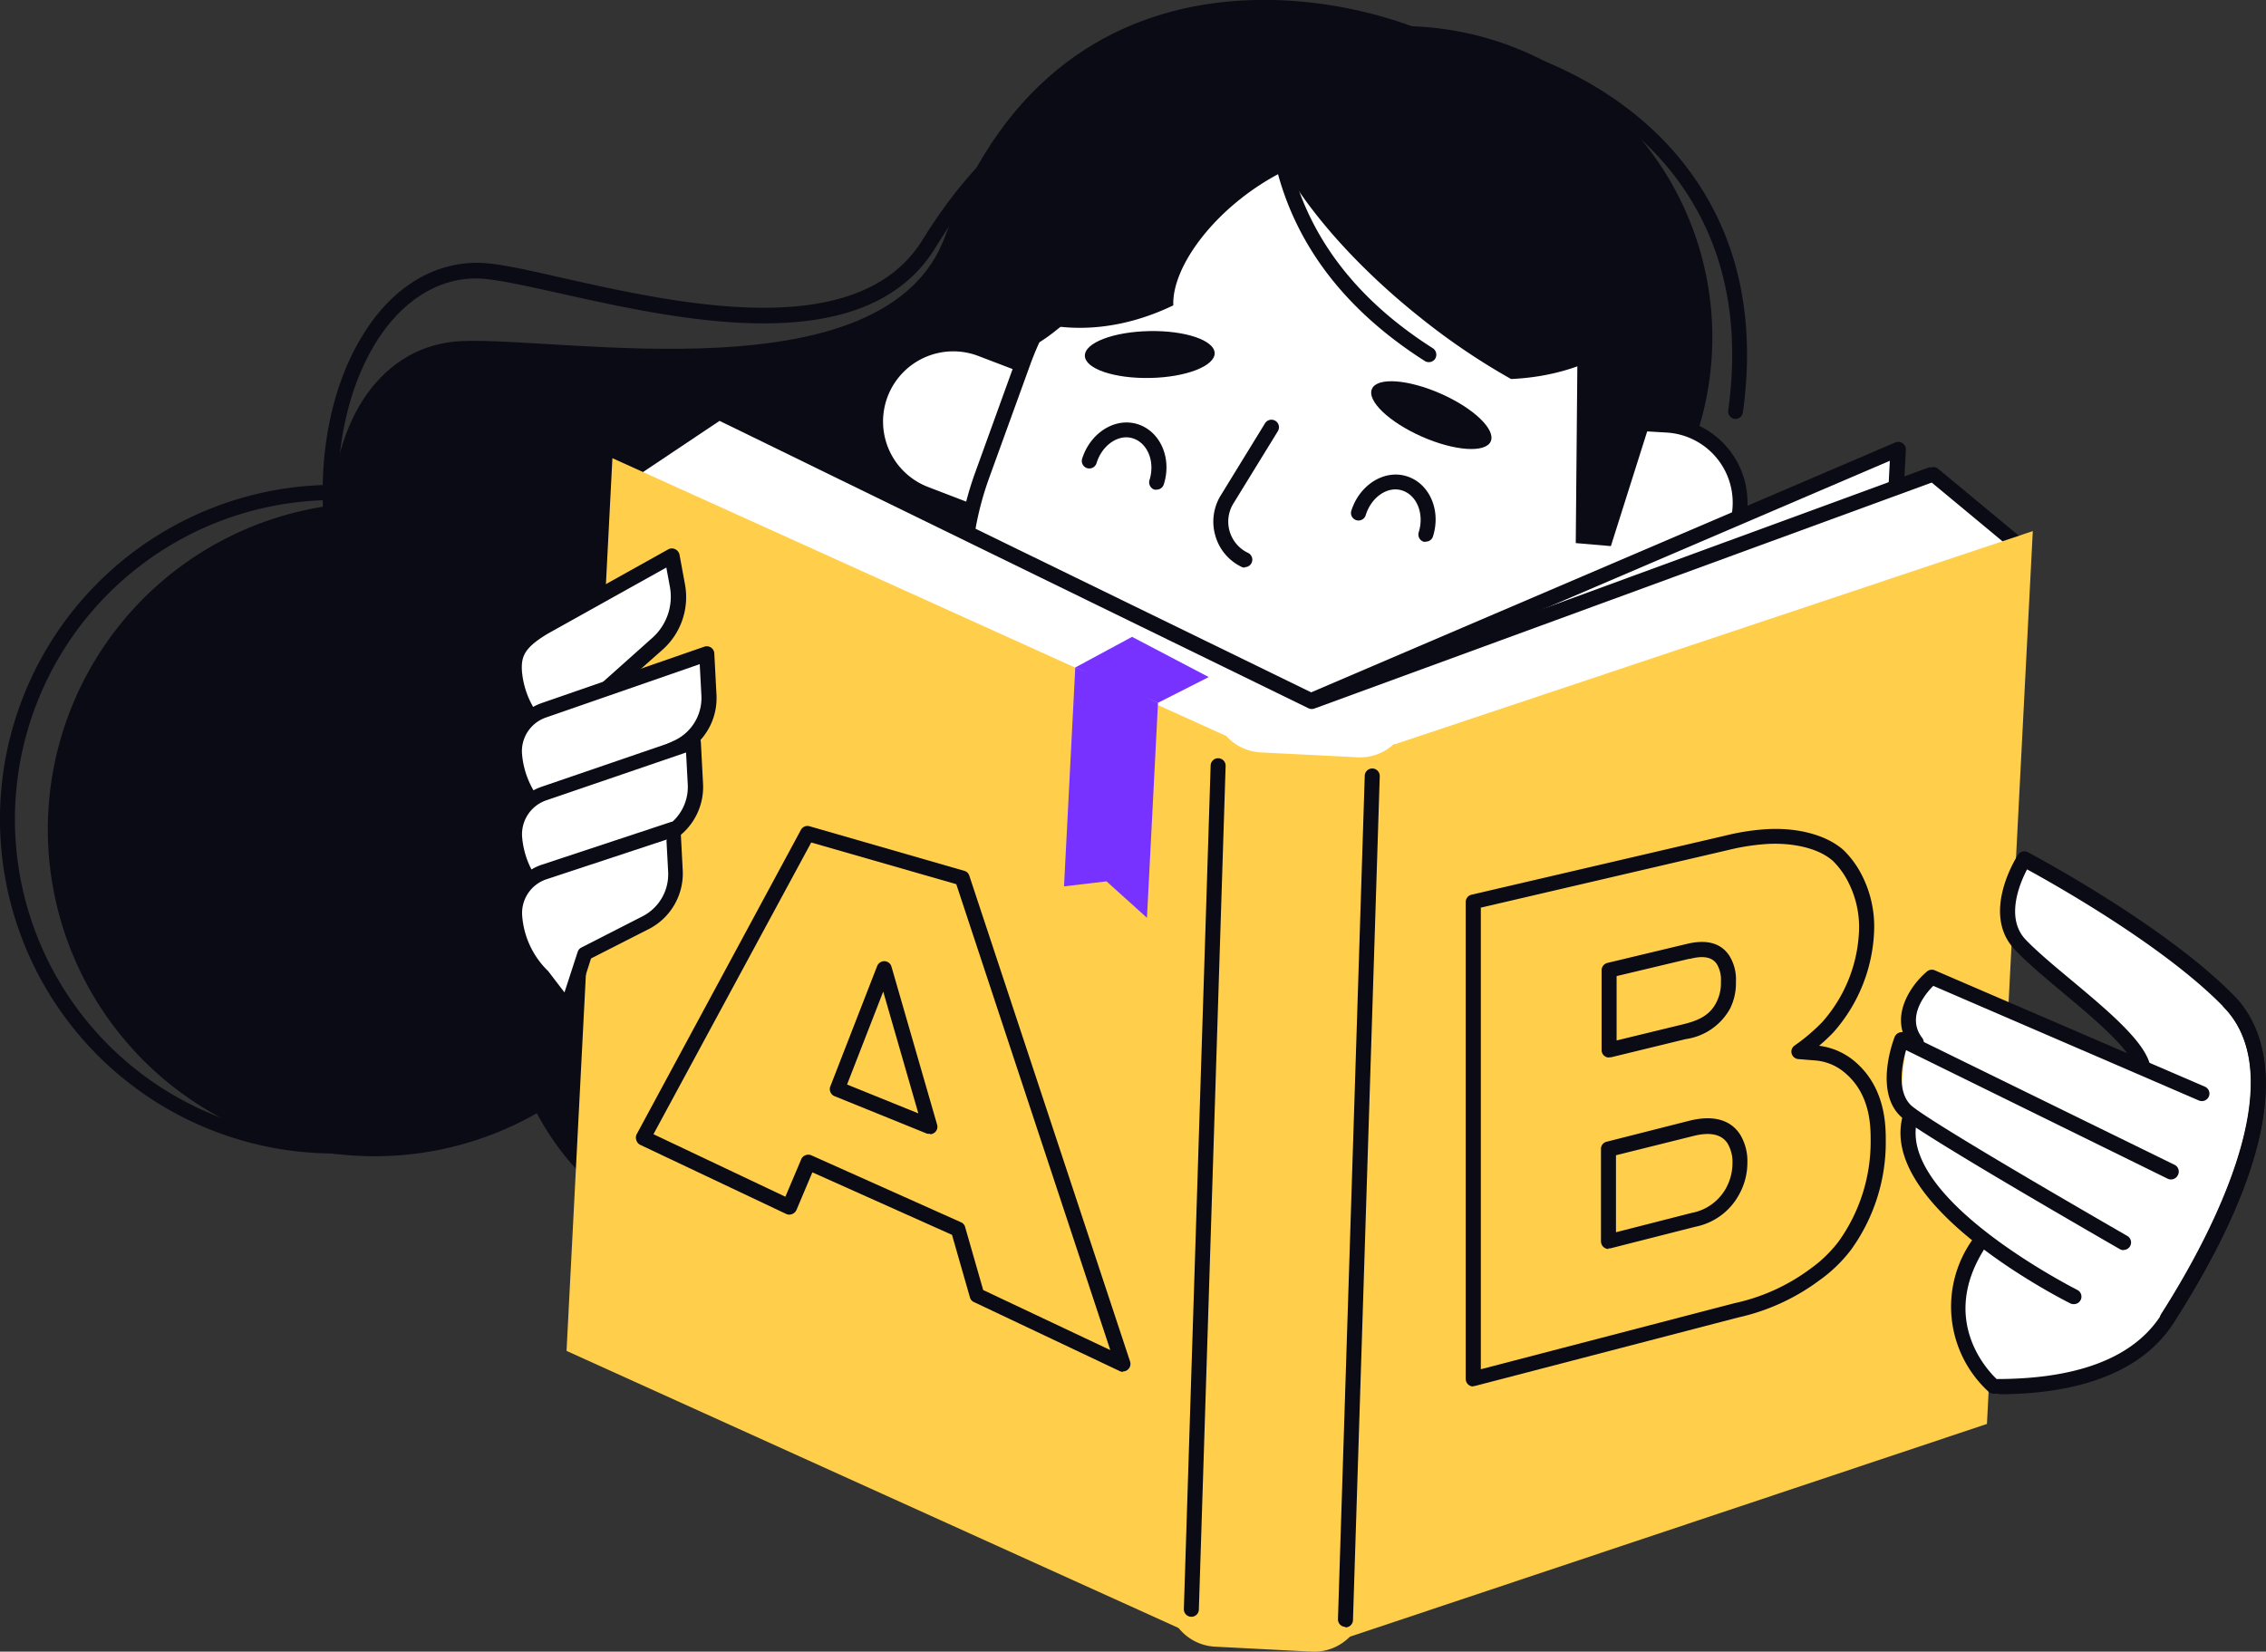 <?xml version="1.0" encoding="UTF-8"?> <svg xmlns="http://www.w3.org/2000/svg" xmlns:xlink="http://www.w3.org/1999/xlink" viewBox="0 0 217.46 158.54"><rect x="0" y="0" width="217.46" height="158.54" fill="#333333" stroke="none"/><defs><style>.cls-1{fill:none;}.cls-2{fill:#0b0b16;}.cls-3{clip-path:url(#clip-path);}.cls-4{fill:#fff;}.cls-5{fill:#ffcf4c;}.cls-6{fill:#7832ff;}</style><clipPath id="clip-path" transform="translate(0 0)"><rect class="cls-1" width="217.46" height="158.54"></rect></clipPath></defs><g id="Layer_2" data-name="Layer 2"><g id="Layer_1-2" data-name="Layer 1"><path class="cls-2" d="M122.2,2a34,34,0,0,1,28.75,14,35.8,35.8,0,0,0-9.52-.91c-22.15.88-39.31,21.74-38.32,46.59.06,1.38.18,2.74.34,4.08A35.59,35.59,0,0,1,89.31,38.67c-.78-19.49,14-35.9,32.89-36.65Z" transform="translate(0 0)"></path><g class="cls-3"><path class="cls-2" d="M69.38,99.88a60.8,60.8,0,0,1,6.81.75c10.17,1.42,27.2,3.8,32.28-3.91,3.25-5,1.19-13.56-6.12-25.61a6.3,6.3,0,0,1-.88-5c1.29-4.75,8.3-8.55,17.17-13.36,9.22-5,19.67-10.65,26.42-18.87,2.41-2.93-1.12-10.35-8.77-18.46-3.66-3.88-13.41-8.86-23.63-7.79-9.22.95-16.92,6.38-22.88,16.13-6.71,10.95-24.39,7-36.09,4.39-2.8-.62-5.22-1.16-6.9-1.35C42.64,26.29,38.69,28.58,36,33c-5.08,8.34-5.69,23.58,4.44,38.82C45.49,79.52,63,101.07,68.35,100a4.92,4.92,0,0,1,1-.09Zm23.11,3.68a122.07,122.07,0,0,1-16.5-1.5c-3.41-.48-6.35-.89-7.35-.68C65.72,102,60.46,98.14,53,90A171.29,171.29,0,0,1,39.2,72.66C28.73,56.89,29.42,41,34.74,32.29c3-5,7.47-7.5,12.21-7,1.76.19,4.21.74,7,1.38C65.3,29.22,82.38,33,88.55,23s14.27-15.81,24-16.82c10.71-1.11,21,4.15,24.83,8.24,8.43,8.93,11.81,16.74,8.84,20.36-6.94,8.44-17.52,14.17-26.85,19.23-8.23,4.46-15.34,8.31-16.46,12.46a4.84,4.84,0,0,0,.71,3.93c7.74,12.74,9.73,21.62,6.09,27.15-3.1,4.72-9.93,6-17.18,6Z" transform="translate(0 0)"></path><path class="cls-2" d="M141.62,5.57c-8.48-6-39.51-14-50.92,17.12C85,38.18,54.07,32.31,44.31,32.74,29.18,33.39,24.83,61,48,83.52c6.66,6.47,32.56,28,39,25.63s73.43,6.67,30.86-37.94c-11-11.51,26-23.75,38.35-46.31,2.1-3.83-3.11-11.23-14.66-19.33Z" transform="translate(0 0)"></path><path class="cls-2" d="M60.45,99.22a31.37,31.37,0,1,1-4.88-44.09,31.38,31.38,0,0,1,4.88,44.09Z" transform="translate(0 0)"></path><path class="cls-2" d="M32.11,48A30.64,30.64,0,1,0,56,97.78h0A30.63,30.63,0,0,0,32.11,48ZM32,110.72a32.09,32.09,0,1,1,25.11-12h0a31.92,31.92,0,0,1-21.52,11.84,33.37,33.37,0,0,1-3.59.2Z" transform="translate(0 0)"></path></g><path class="cls-2" d="M95,110.94a26.13,26.13,0,1,1-4.07-36.73A26.13,26.13,0,0,1,95,110.94Z" transform="translate(0 0)"></path><path class="cls-4" d="M119.64,110.9h0a17.5,17.5,0,0,0,18.79-16.09l1.45-18.65L105,73.45,103.55,92.1a17.49,17.49,0,0,0,16.09,18.8Z" transform="translate(0 0)"></path><path class="cls-2" d="M105.66,74.23l-1.39,17.93a16.78,16.78,0,0,0,15.42,18,16.8,16.8,0,0,0,18-15.43l1.39-17.93-33.44-2.59ZM121,111.67c-.47,0-.94,0-1.42,0a18.22,18.22,0,0,1-16.75-19.57l1.45-18.66a.72.72,0,0,1,.77-.66l34.88,2.71a.67.67,0,0,1,.49.25.71.71,0,0,1,.18.52l-1.45,18.65A18.24,18.24,0,0,1,121,111.67Z" transform="translate(0 0)"></path><g class="cls-3"><path class="cls-2" d="M103.11,97.77,105,73.45l22.16,1.72L133.58,84c-6.23,8.89-17,14-30.47,13.74Z" transform="translate(0 0)"></path><path class="cls-2" d="M110.29,73.53h0a35.83,35.83,0,0,1-21.5-45.88l.65-1.79A35.82,35.82,0,0,1,135.31,4.35h0a35.83,35.83,0,0,1,21.51,45.88L156.17,52a35.83,35.83,0,0,1-45.88,21.51Z" transform="translate(0 0)"></path><path class="cls-2" d="M122.23,66.31h0a29.9,29.9,0,0,1-18-38.28l2.08-5.75a29.9,29.9,0,0,1,38.29-18h0a29.88,29.88,0,0,1,17.94,38.28l-2.08,5.75a29.89,29.89,0,0,1-38.28,18Z" transform="translate(0 0)"></path></g><path class="cls-2" d="M166.57,40.21h-.1a.73.73,0,0,1-.62-.82c1.23-8.85-.5-16.42-5.14-22.49C155.82,10.49,147.57,6,138.65,4.81a.72.72,0,0,1,.19-1.43c9.29,1.21,17.9,5.93,23,12.64,4.88,6.39,6.7,14.33,5.42,23.57a.72.72,0,0,1-.71.62Z" transform="translate(0 0)"></path><path class="cls-4" d="M95.12,49.84l-6.3-2.41a7.46,7.46,0,0,1-4.3-9.64h0a7.45,7.45,0,0,1,9.63-4.3l6.3,2.41a7.47,7.47,0,0,1,4.31,9.64h0a7.47,7.47,0,0,1-9.64,4.3Z" transform="translate(0 0)"></path><path class="cls-2" d="M95.38,49.17a6.74,6.74,0,0,0,4.82-12.59l-6.31-2.41a6.74,6.74,0,0,0-8.7,3.88,6.73,6.73,0,0,0,3.89,8.7l6.3,2.42Zm2.41,1.89a8.26,8.26,0,0,1-2.93-.54l-6.3-2.42a8.19,8.19,0,0,1-4.72-10.56,8.19,8.19,0,0,1,10.57-4.72l6.3,2.41a8.19,8.19,0,0,1-2.92,15.83Z" transform="translate(0 0)"></path><path class="cls-4" d="M136.84,16.67l1.6.58A30.19,30.19,0,0,1,158,40.68l2,.12a7.47,7.47,0,0,1,7,7.88h0a7.46,7.46,0,0,1-7.89,7l-2.42-.14-.12.36L152.64,66.8A30.22,30.22,0,0,1,114,84.93l-1.6-.58A30.21,30.21,0,0,1,94.23,45.68L98.17,34.8a30.2,30.2,0,0,1,38.67-18.13Z" transform="translate(0 0)"></path><path class="cls-2" d="M126.55,15.58a29.52,29.52,0,0,0-27.7,19.47L94.91,45.92a29.51,29.51,0,0,0,17.7,37.75l1.6.58A29.51,29.51,0,0,0,152,66.55l4-11.23a.72.72,0,0,1,.72-.48l2.43.14a6.74,6.74,0,1,0,.78-13.46l-2-.12a.72.72,0,0,1-.67-.6,29.54,29.54,0,0,0-19.05-22.87l-1.6-.58a29.55,29.55,0,0,0-10-1.77ZM124.2,87.45a30.79,30.79,0,0,1-10.48-1.84l-1.6-.58a31,31,0,0,1-18.56-39.6l3.93-10.87A30.92,30.92,0,0,1,137.09,16h0l1.6.58A31,31,0,0,1,158.57,40l1.45.08a8.18,8.18,0,1,1-1,16.34l-1.87-.11L153.31,67A31,31,0,0,1,124.2,87.45Z" transform="translate(0 0)"></path><path class="cls-2" d="M96.77,34.18l0,0C103,32.64,111,22.14,116.1,8l0,0c-6.26,1.58-14.25,12.09-19.35,26.19Z" transform="translate(0 0)"></path><path class="cls-2" d="M116.57,33.9c0,1.24-2.75,2.31-6.19,2.38s-6.25-.88-6.27-2.13,2.74-2.3,6.18-2.37,6.25.88,6.28,2.12Z" transform="translate(0 0)"></path><path class="cls-2" d="M143.06,42.37c-.5,1.13-3.46.93-6.61-.46s-5.29-3.44-4.79-4.58,3.46-.93,6.61.46,5.29,3.44,4.79,4.58Z" transform="translate(0 0)"></path><path class="cls-2" d="M119.45,54.48a.7.7,0,0,1-.31-.07,4.75,4.75,0,0,1-2.51-3,4.8,4.8,0,0,1,.51-3.84l4.26-6.94a.72.72,0,1,1,1.23.76l-4.26,6.93a3.32,3.32,0,0,0,1.4,4.75.72.72,0,0,1-.32,1.37Z" transform="translate(0 0)"></path><path class="cls-2" d="M149.22,14.41a58.08,58.08,0,0,1,11.84,12.36,16.61,16.61,0,0,1-1.83,2.85c-3.38,4.26-8.52,6.51-14.22,6.76a64.3,64.3,0,0,1-8.61-5.82c-11.62-9.22-18.17-20.32-14.62-24.78s15.83-.6,27.44,8.63Z" transform="translate(0 0)"></path><path class="cls-2" d="M102.59,15c-5.33,3.58-8.22,8.62-8.72,13.44a16.39,16.39,0,0,0,3,1.65c5,2.15,10.59,1.7,15.73-.78-.16-3.77,4.15-9.58,10.47-12.81,13.21-6.76-4.4-12.27-20.44-1.5Z" transform="translate(0 0)"></path><path class="cls-2" d="M136.84,52a.78.78,0,0,1-.22,0,.73.73,0,0,1-.47-.91c.54-1.74-.15-3.52-1.56-4s-3,.63-3.53,2.37a.72.72,0,0,1-.9.47.72.72,0,0,1-.48-.9c.79-2.5,3.18-4,5.34-3.31s3.29,3.26,2.5,5.76a.71.71,0,0,1-.68.51Z" transform="translate(0 0)"></path><path class="cls-2" d="M111,47a.76.76,0,0,1-.21,0,.74.74,0,0,1-.48-.91c.55-1.74-.15-3.52-1.55-4s-3,.63-3.53,2.37a.72.72,0,0,1-1.38-.43c.79-2.5,3.18-4,5.34-3.31s3.29,3.26,2.5,5.76A.72.72,0,0,1,111,47Z" transform="translate(0 0)"></path><path class="cls-2" d="M137.12,34.76a.7.7,0,0,1-.39-.11c-7.58-4.83-12.38-11.07-14.25-18.57a.72.72,0,0,1,.52-.87.73.73,0,0,1,.88.52c1.78,7.13,6.36,13.08,13.63,17.7a.74.74,0,0,1,.22,1,.71.71,0,0,1-.61.33Z" transform="translate(0 0)"></path><polygon class="cls-2" points="160.67 33.21 154.59 52.42 151.22 52.13 151.44 27.55 160.67 33.21 160.67 33.21"></polygon><polygon class="cls-4" points="177.73 129.63 128.09 150.96 114.39 72.13 182.18 43.11 177.73 129.63 177.73 129.63"></polygon><path class="cls-2" d="M177.73,129.63h0ZM115.2,72.57l13.45,77.37L177,129.15l4.36-84.92L115.2,72.57Zm12.89,79.11a.69.69,0,0,1-.34-.09.73.73,0,0,1-.37-.51l-13.7-78.82a.72.72,0,0,1,.43-.79l67.78-29a.73.73,0,0,1,.7.07.74.74,0,0,1,.31.63l-4.45,86.52a.7.7,0,0,1-.43.62l-49.64,21.33a.72.72,0,0,1-.29.06Z" transform="translate(0 0)"></path><polygon class="cls-4" points="194.17 52.69 185.53 45.52 185.35 45.59 185.35 45.55 125.92 67.33 71.42 40.75 69 39.54 59.67 45.78 67.29 54.73 68.34 52.64 64.92 119.21 115.11 143.77 122.75 115.25 128.81 144.47 181.26 125.19 184.7 58.24 185.67 60.81 194.17 52.69 194.17 52.69"></polygon><g class="cls-3"><path class="cls-2" d="M122.75,114.52h0a.73.73,0,0,1,.69.58l5.89,28.41,51.22-18.83L184,58.21a.72.72,0,0,1,1.39-.22l.59,1.55,7.12-6.81-7.72-6.41L126.17,68a.75.75,0,0,1-.57,0L71.11,41.4l-2.06-1-8.31,5.56,6.39,7.51.56-1.12a.72.72,0,0,1,1.37.36l-3.4,66.09,49,24,7.41-27.68a.73.73,0,0,1,.7-.54Zm6.06,30.68a.64.64,0,0,1-.35-.1.69.69,0,0,1-.35-.48l-5.45-26.25L115.81,144a.72.72,0,0,1-1,.46L64.6,119.86a.71.71,0,0,1-.4-.68l3.27-63.75-.09,0a.72.72,0,0,1-.64-.25l-7.62-9a.75.75,0,0,1-.17-.56.72.72,0,0,1,.32-.5l9.32-6.25a.73.73,0,0,1,.73,0l2.43,1.22L126,66.54,185.1,44.87a.66.66,0,0,1,.23,0A.69.69,0,0,1,186,45l8.64,7.17a.72.72,0,0,1,.26.53.73.73,0,0,1-.22.54l-8.5,8.13a.75.75,0,0,1-.66.18.71.71,0,0,1-.25-.11L182,125.23a.72.72,0,0,1-.47.64l-52.45,19.28a.7.7,0,0,1-.25,0Z" transform="translate(0 0)"></path><path class="cls-5" d="M117.66,70.62a4.77,4.77,0,0,0,3.32,1.6l9.29.47a4.73,4.73,0,0,0,3.47-1.25l1.39.07L130.9,154a4.8,4.8,0,0,1-5,4.54l-9.29-.48a4.78,4.78,0,0,1-4.54-5l4.23-82.47,1.4.07Z" transform="translate(0 0)"></path></g><polygon class="cls-5" points="54.37 129.67 113.29 156.35 117.69 70.65 58.77 43.98 54.37 129.67 54.37 129.67"></polygon><polygon class="cls-5" points="190.68 136.68 129.34 157.17 133.74 71.48 195.08 50.98 190.68 136.68 190.68 136.68"></polygon><polygon class="cls-6" points="102.11 85.08 106.19 84.6 110.07 88.1 111.13 67.46 107.17 65.58 103.19 64.07 102.11 85.08 102.11 85.08"></polygon><g class="cls-3"><polygon class="cls-6" points="111.13 67.46 116 64.99 108.64 61.13 103.19 64.07 111.13 67.46 111.13 67.46"></polygon><path class="cls-4" d="M187.78,116.47l2.25,2.36s-5.91,7.63,1.24,13.74c1.75,1.49,13.62-1.49,16.76-6,6.16-8.92,12.78-24.24,5.9-30.39s-19.1-13.5-19.1-13.5-4.34,5.49-.33,8.61a73.31,73.31,0,0,1,10.4,10.27l-19.73-7.46a15.08,15.08,0,0,0-2.34,6.66c-.2,3.51-2,8.68,4.95,15.75Z" transform="translate(0 0)"></path><path class="cls-2" d="M208,127.25a.79.79,0,0,1-.39-.11.74.74,0,0,1-.22-1c4.14-6.47,13-22.3,6-29.49-5.68-5.84-16.22-11.76-18.86-13.2-.7,1.34-2.13,4.7-.1,6.78,1.1,1.14,2.68,2.46,4.36,3.86,3.29,2.75,6.69,5.59,7.45,7.82a.72.72,0,1,1-1.37.47c-.63-1.85-4-4.68-7-7.18-1.7-1.43-3.31-2.77-4.47-4-3.37-3.46.11-8.92.26-9.15a.73.73,0,0,1,.94-.25c.53.28,13.17,7,19.83,13.8,3.2,3.28,6.69,11.71-5.81,31.28a.73.73,0,0,1-.61.33Z" transform="translate(0 0)"></path></g><path class="cls-2" d="M211.3,105.69a.75.75,0,0,1-.29-.06l-25.48-11c-.78.78-2.61,3-1.06,5a.72.72,0,0,1-.12,1,.71.71,0,0,1-1-.13c-2.21-2.83.07-6,1.58-7.25a.71.71,0,0,1,.75-.11l25.92,11.17a.72.72,0,0,1-.29,1.38Z" transform="translate(0 0)"></path><path class="cls-2" d="M203.78,120a.74.74,0,0,1-.35-.1c-.75-.43-18.23-10.48-20.79-12.53-2.93-2.35-.91-7.61-.82-7.83a.72.72,0,0,1,.41-.41.73.73,0,0,1,.58,0l25.86,12.67a.72.72,0,0,1,.33,1,.73.73,0,0,1-1,.33L182.92,100.8c-.39,1.35-.95,4.16.62,5.42,2.48,2,20.42,12.3,20.6,12.41a.72.72,0,0,1-.36,1.35Z" transform="translate(0 0)"></path><g class="cls-3"><path class="cls-2" d="M199,125.18a.71.71,0,0,1-.32-.07c-.77-.39-18.82-9.51-16-18.27a.73.73,0,0,1,.91-.47.72.72,0,0,1,.47.9c-2.41,7.6,15.13,16.46,15.3,16.55a.72.72,0,0,1-.32,1.36Z" transform="translate(0 0)"></path><path class="cls-2" d="M191.82,133.78h-.5a.71.71,0,0,1-.46-.17A11.07,11.07,0,0,1,189.29,119a.72.72,0,1,1,1.21.78c-4.36,6.78.1,11.63,1.11,12.59,5.46,0,12.53-1,15.81-6.19,4.14-6.47,13-22.3,6-29.49a.72.72,0,0,1,0-1,.72.72,0,0,1,1,0c3.2,3.28,6.69,11.71-5.81,31.28-3.6,5.63-11,6.86-16.82,6.86Z" transform="translate(0 0)"></path></g><path class="cls-2" d="M114.31,155.19h0a.72.72,0,0,1-.7-.74l2.57-80.95a.72.72,0,0,1,1.44,0l-2.57,81a.71.71,0,0,1-.72.69Z" transform="translate(0 0)"></path><path class="cls-2" d="M129.09,156.16h0a.72.72,0,0,1-.69-.75l2.57-80.95a.72.72,0,1,1,1.44.05l-2.57,81a.72.72,0,0,1-.72.7Z" transform="translate(0 0)"></path><path class="cls-2" d="M81.29,104.1l6.84,2.77L84.76,95.18l-3.47,8.92Zm7.95,4.72a.65.65,0,0,1-.27,0l-8.88-3.6a.73.73,0,0,1-.41-.93l4.5-11.57a.75.75,0,0,1,.71-.46.73.73,0,0,1,.66.52l4.38,15.17a.71.71,0,0,1-.21.74.7.7,0,0,1-.48.18Zm5.1,15,12.21,5.77L91.77,84.87l-13.92-4-15.14,28,12.66,6,1.52-3.59a.7.7,0,0,1,.4-.39.73.73,0,0,1,.56,0l14.37,6.43a.68.68,0,0,1,.4.46l1.72,6Zm13.42,7.86a.63.63,0,0,1-.3-.07l-14-6.63a.68.68,0,0,1-.38-.45l-1.72-6-13.4-6-1.52,3.6a.76.76,0,0,1-.41.4.71.71,0,0,1-.57,0l-14-6.63a.71.71,0,0,1-.38-.42.75.75,0,0,1,0-.57L76.86,79.66a.71.71,0,0,1,.83-.35l14.85,4.28a.69.69,0,0,1,.48.46l15.43,46.64a.72.72,0,0,1-.21.77.7.7,0,0,1-.48.18Z" transform="translate(0 0)"></path><path class="cls-2" d="M155.14,93.7v6.17l6.3-1.53c1.3-.32,2.63-.75,3.31-2.2a4,4,0,0,0,.4-1.91,2.91,2.91,0,0,0-.39-1.69v0c-.59-.88-1.76-.71-2.58-.5l-.1,0-6.93,1.65Zm-.72,7.81a.71.71,0,0,1-.72-.72V93.13a.73.73,0,0,1,.55-.7l7.56-1.81c1.93-.48,3.32-.12,4.13,1.09a4.26,4.26,0,0,1,.65,2.52,5.47,5.47,0,0,1-.55,2.56,5.77,5.77,0,0,1-4.26,2.95l-7.19,1.75-.17,0Zm.66,9.38v7.39l7.28-1.86a4.74,4.74,0,0,0,3.29-2.39,5,5,0,0,0,.61-2.38,3.48,3.48,0,0,0-.47-1.89c-.57-.89-1.69-1.13-3.32-.71l-7.39,1.84Zm-.72,9a.74.74,0,0,1-.72-.73v-8.88a.7.7,0,0,1,.55-.69l7.88-2c2.91-.74,4.29.31,4.93,1.32h0a4.91,4.91,0,0,1,.69,2.67,6.3,6.3,0,0,1-.79,3.07,6.11,6.11,0,0,1-4.19,3.1l-8.18,2.08-.18,0ZM142.11,87.15v44.28l24.34-6.34a18.78,18.78,0,0,0,7.28-3.3,12.54,12.54,0,0,0,2.72-2.63h0a16.45,16.45,0,0,0,3.07-9.7c0-1.29,0-4.3-2.33-6.36a5,5,0,0,0-2.87-1.3l-1.74-.14a.72.72,0,0,1-.64-.53.7.7,0,0,1,.28-.77,17.92,17.92,0,0,0,2.65-2.25,14,14,0,0,0,3.54-9,9.44,9.44,0,0,0-1-4.36,7.72,7.72,0,0,0-1.51-2.11c-1.61-1.43-4.45-1.78-6.56-1.61a21,21,0,0,0-3.39.54l-23.87,5.56Zm-.72,45.94a.75.75,0,0,1-.44-.15.73.73,0,0,1-.29-.57V86.58a.72.72,0,0,1,.56-.7l24.43-5.69a21.74,21.74,0,0,1,3.62-.58c3.11-.24,6,.51,7.66,2a9.14,9.14,0,0,1,1.8,2.5,10.85,10.85,0,0,1,1.13,5,15.53,15.53,0,0,1-3.93,10,17.14,17.14,0,0,1-1.36,1.27,6.56,6.56,0,0,1,3.57,1.63c2.83,2.51,2.83,6.1,2.83,7.46A17.62,17.62,0,0,1,177.61,120a14,14,0,0,1-3,2.89,20.44,20.44,0,0,1-7.84,3.58l-25.24,6.57a.57.57,0,0,1-.18,0Z" transform="translate(0 0)"></path><path class="cls-4" d="M56.1,68v6.06l-4-3.9a9,9,0,0,1-2.71-5.68h0c-.17-1.92.52-2.91,2.84-4.31l12.26-6.84L65,56.24a6,6,0,0,1-1.9,5.54L56.1,68Z" transform="translate(0 0)"></path><path class="cls-2" d="M63.94,54.48,52.56,60.83C50.32,62.18,50,63,50.09,64.44a8.28,8.28,0,0,0,2.49,5.23l2.8,2.71V68a.71.71,0,0,1,.24-.54l7-6.25a5.28,5.28,0,0,0,1.67-4.87l-.35-1.89ZM56.11,74.81a.74.74,0,0,1-.51-.2l-4-3.9a9.77,9.77,0,0,1-2.92-6.14c-.21-2.45,1-3.64,3.19-5l12.28-6.85a.71.71,0,0,1,.65,0,.75.75,0,0,1,.41.52l.53,2.88a6.75,6.75,0,0,1-2.12,6.21l-6.77,6v5.74a.72.72,0,0,1-.44.66.71.71,0,0,1-.28.06Z" transform="translate(0 0)"></path><path class="cls-4" d="M56.11,76v6.06l-4-3.9a9,9,0,0,1-2.71-5.69h0a4.16,4.16,0,0,1,2.84-4.31l15.6-5.4.21,4a5.22,5.22,0,0,1-2.84,4.94L56.11,76Z" transform="translate(0 0)"></path><path class="cls-2" d="M67.15,63.75l-14.69,5.1a3.42,3.42,0,0,0-2.36,3.56,8.3,8.3,0,0,0,2.49,5.23l2.8,2.71V76a.72.72,0,0,1,.41-.65L64.88,71a4.51,4.51,0,0,0,2.43-4.25l-.16-3Zm-11,19a.71.71,0,0,1-.51-.21l-4-3.9a9.72,9.72,0,0,1-2.92-6.13A4.87,4.87,0,0,1,52,67.48l15.6-5.41a.73.73,0,0,1,.64.09.71.71,0,0,1,.31.56l.21,4a6,6,0,0,1-3.23,5.62l-8.69,4.13v5.59a.72.72,0,0,1-.44.67.71.71,0,0,1-.28.06Z" transform="translate(0 0)"></path><path class="cls-4" d="M56.12,84v6l-4-3.9a9,9,0,0,1-2.71-5.68h0a4.17,4.17,0,0,1,2.84-4.31l14.28-4.89.21,4a5.24,5.24,0,0,1-2.85,4.94L56.12,84Z" transform="translate(0 0)"></path><path class="cls-2" d="M65.84,72.23,52.46,76.81a3.44,3.44,0,0,0-2.35,3.57A8.25,8.25,0,0,0,52.6,85.6l2.8,2.72V84a.71.71,0,0,1,.4-.65l7.76-3.8A4.51,4.51,0,0,0,66,75.27l-.16-3ZM56.13,90.74a.7.7,0,0,1-.5-.2l-4-3.9a9.73,9.73,0,0,1-2.93-6.14,4.87,4.87,0,0,1,3.33-5l14.27-4.89a.76.76,0,0,1,.64.08.73.73,0,0,1,.32.56l.21,4a6,6,0,0,1-3.24,5.62l-7.36,3.61V90a.73.73,0,0,1-.44.67.69.69,0,0,1-.28,0Z" transform="translate(0 0)"></path><path class="cls-4" d="M56.13,91.54l-1.7,5.2-2.32-3A9,9,0,0,1,49.4,88h0a4.17,4.17,0,0,1,2.84-4.31l12.39-4.1.21,4A5.24,5.24,0,0,1,62,88.53l-5.86,3Z" transform="translate(0 0)"></path><path class="cls-2" d="M64,80.58,52.47,84.39A3.42,3.42,0,0,0,50.12,88a8.25,8.25,0,0,0,2.49,5.22l.07.09,1.49,1.95,1.27-3.9a.7.7,0,0,1,.36-.41l5.87-3a4.53,4.53,0,0,0,2.45-4.26l-.16-3ZM54.43,97.47a.73.73,0,0,1-.57-.29l-2.29-3a9.73,9.73,0,0,1-2.89-6.1A4.87,4.87,0,0,1,52,83l12.39-4.1A.73.73,0,0,1,65,79a.71.71,0,0,1,.31.55l.21,4a6,6,0,0,1-3.24,5.62L56.72,92,55.12,97a.74.74,0,0,1-.57.49Z" transform="translate(0 0)"></path></g></g></svg> 